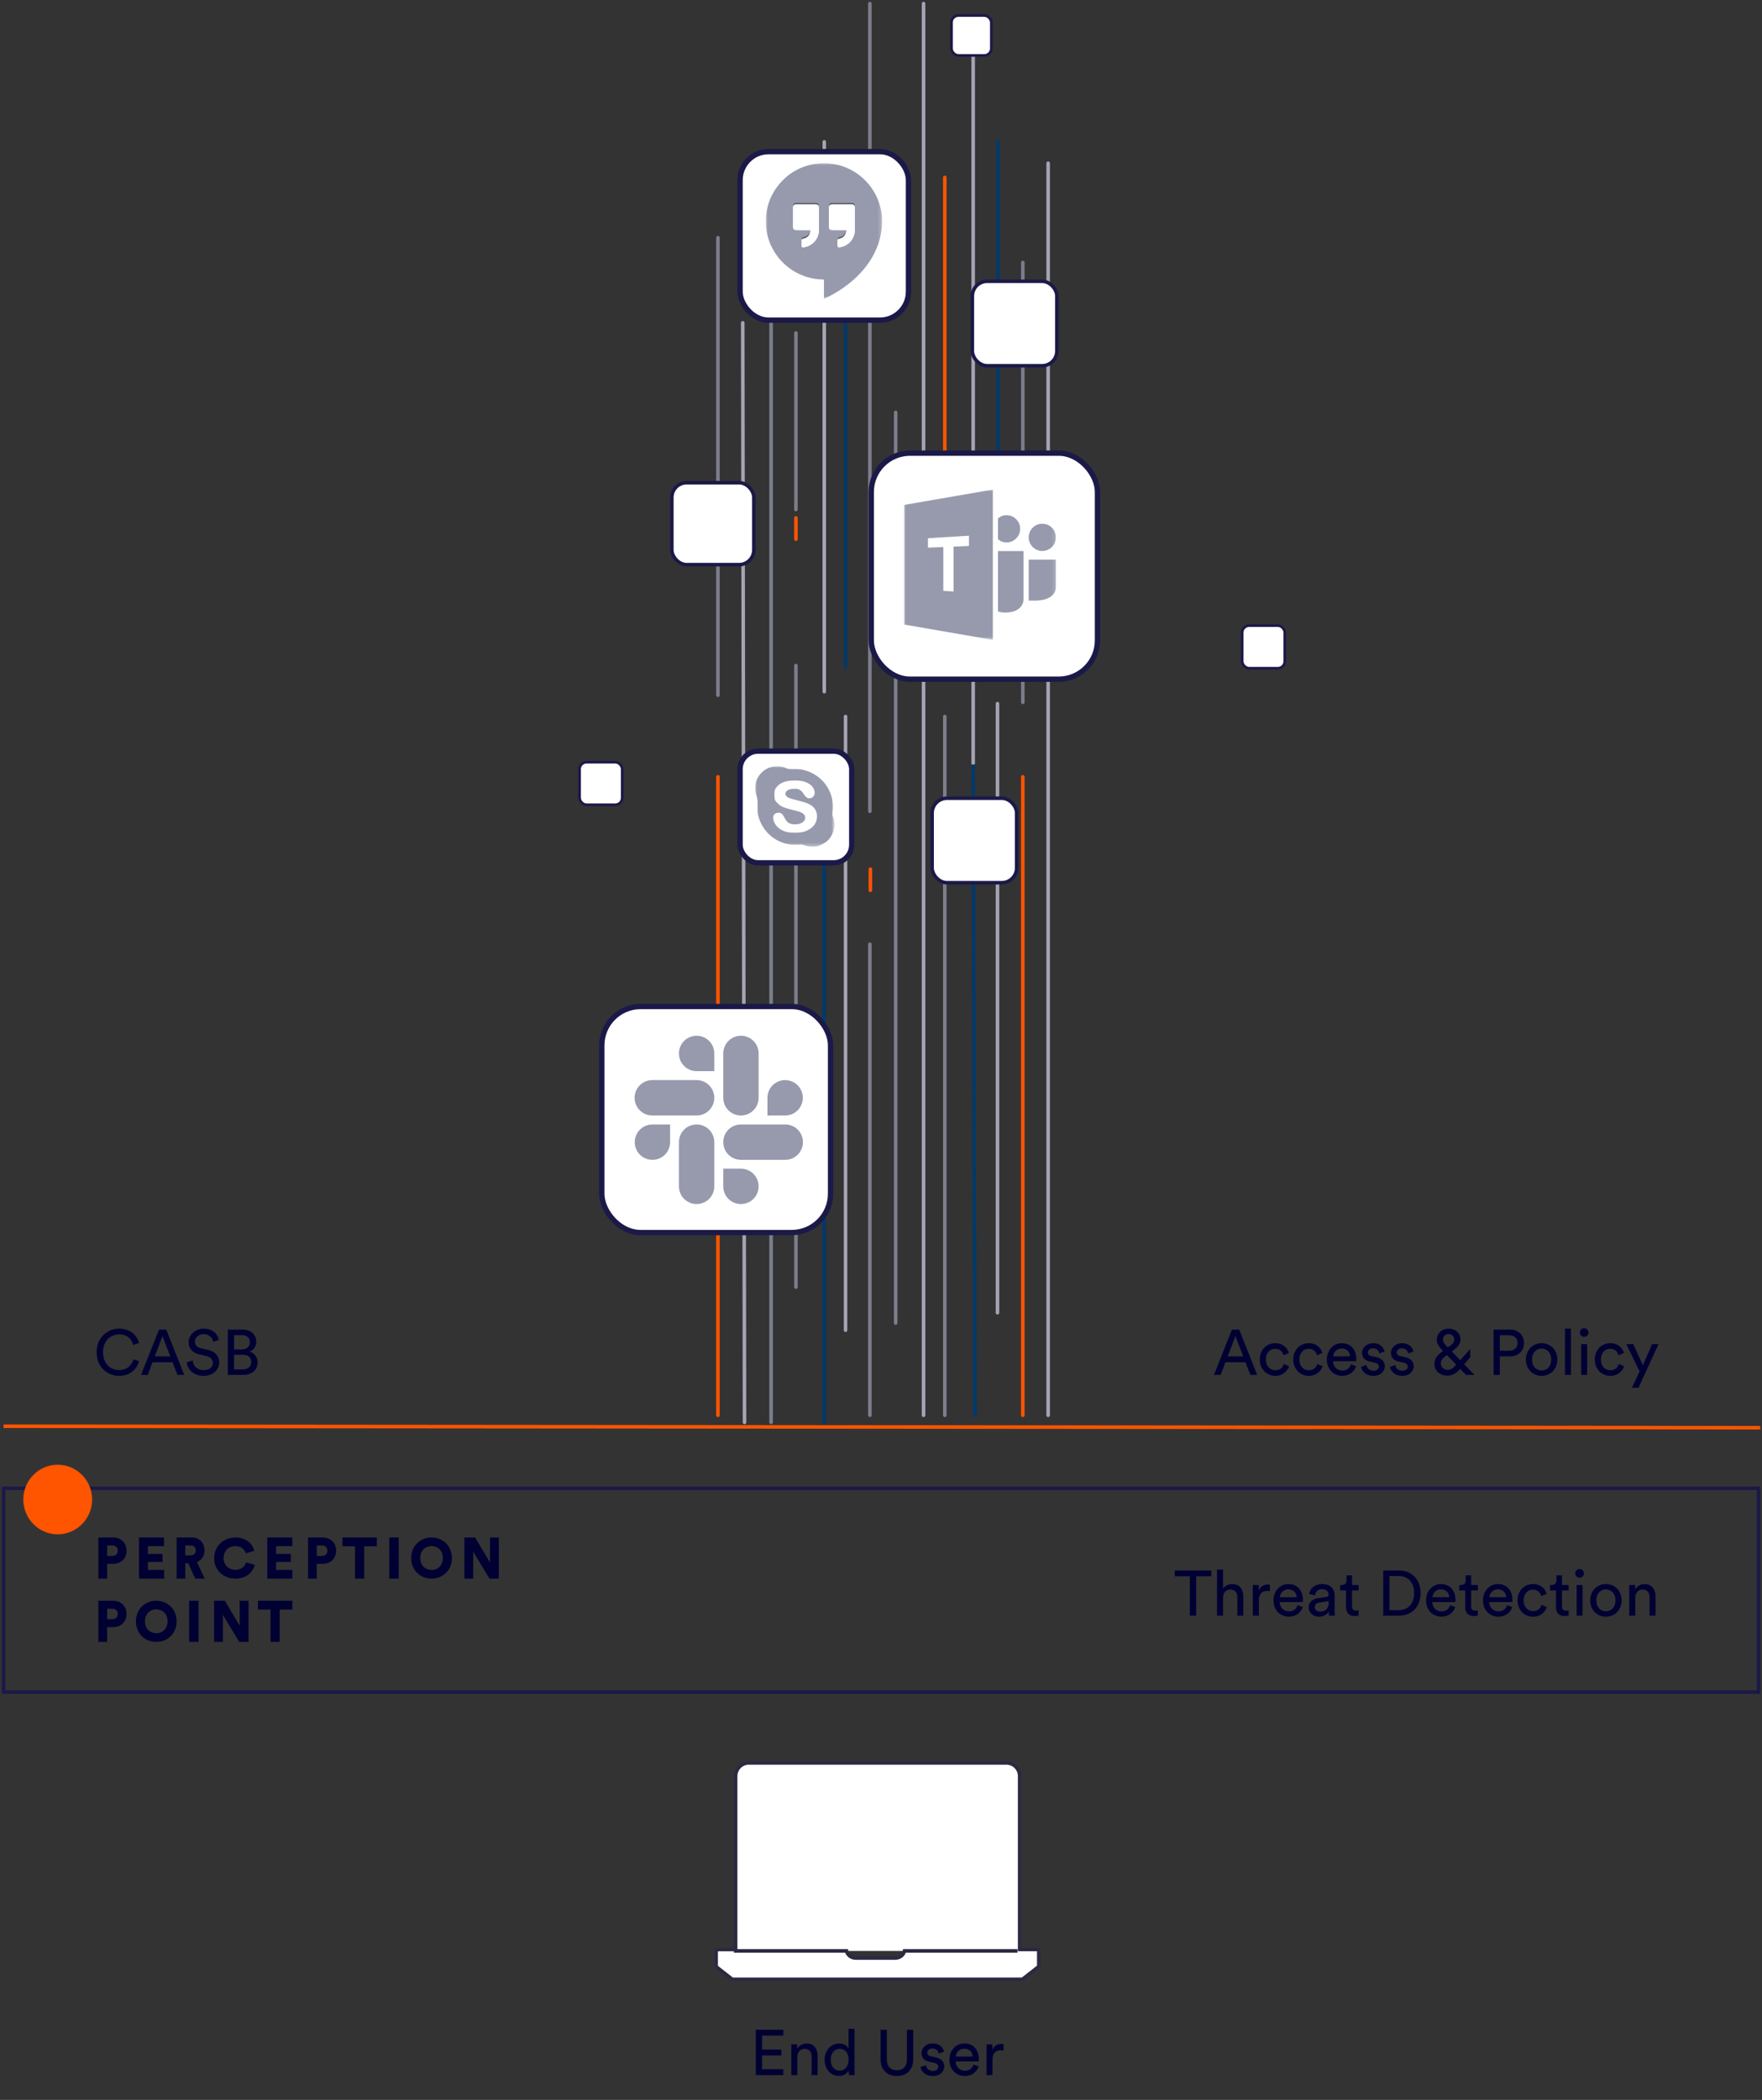 <svg width="497" height="592" viewBox="0 0 497 592" fill="none" xmlns="http://www.w3.org/2000/svg">
<rect x="0" y="0" width="497" height="592" fill="#333333" stroke="none"/>
<path d="M260 399C260 399.276 260.224 399.5 260.5 399.5C260.776 399.5 261 399.276 261 399H260ZM261 1C261 0.724 260.776 0.5 260.5 0.5C260.224 0.5 260 0.724 260 1H261ZM274 215.208C274 215.484 274.224 215.708 274.5 215.708C274.776 215.708 275 215.484 275 215.208H274ZM275 8.119C275 7.843 274.776 7.619 274.5 7.619C274.224 7.619 274 7.843 274 8.119H275ZM261 399V1H260V399H261ZM275 215.208V8.119H274V215.208H275Z" fill="#A6A4B4"/>
<path d="M266.5 202V399" stroke="#7C7E8D" stroke-linecap="round" stroke-linejoin="round"/>
<path d="M266.5 50V179" stroke="#FF5400" stroke-linecap="round" stroke-linejoin="round"/>
<path d="M274.5 216L275 399" stroke="#00396B" stroke-linecap="round" stroke-linejoin="round"/>
<path d="M238.5 375V202" stroke="#A6A4B4" stroke-linecap="round" stroke-linejoin="round"/>
<path d="M245.862 1C245.862 0.724 245.638 0.5 245.362 0.5C245.086 0.5 244.862 0.724 244.862 1H245.862ZM244.862 228.723C244.862 228.999 245.086 229.223 245.362 229.223C245.638 229.223 245.862 228.999 245.862 228.723H244.862ZM245.862 266.188C245.862 265.912 245.638 265.688 245.362 265.688C245.086 265.688 244.862 265.912 244.862 266.188H245.862ZM244.862 399C244.862 399.276 245.086 399.5 245.362 399.5C245.638 399.5 245.862 399.276 245.862 399H244.862ZM253.138 116.257C253.138 115.981 252.914 115.757 252.638 115.757C252.362 115.757 252.138 115.981 252.138 116.257H253.138ZM252.138 372.999C252.138 373.275 252.362 373.499 252.638 373.499C252.914 373.499 253.138 373.275 253.138 372.999H252.138ZM244.862 1V228.723H245.862V1H244.862ZM244.862 266.188V399H245.862V266.188H244.862ZM252.138 116.257V372.999H253.138V116.257H252.138Z" fill="#7C7E8D"/>
<path d="M245.5 251V245" stroke="#FF5400" stroke-linecap="round" stroke-linejoin="round"/>
<path d="M238.5 188V80" stroke="#00396B" stroke-linecap="round" stroke-linejoin="round"/>
<path d="M209.5 91L210 401" stroke="#A6A4B4" stroke-linecap="round" stroke-linejoin="round"/>
<path d="M202.5 196V67" stroke="#7C7E8D" stroke-linecap="round" stroke-linejoin="round"/>
<path d="M202.5 399V219" stroke="#FF5400" stroke-linecap="round" stroke-linejoin="round"/>
<path d="M232.5 40V195" stroke="#A6A4B4" stroke-linecap="round" stroke-linejoin="round"/>
<path d="M224 362.85C224 363.127 224.224 363.35 224.5 363.35C224.776 363.35 225 363.127 225 362.85H224ZM225 187.621C225 187.345 224.776 187.121 224.5 187.121C224.224 187.121 224 187.345 224 187.621H225ZM224 143.652C224 143.929 224.224 144.152 224.5 144.152C224.776 144.152 225 143.929 225 143.652H224ZM225 93.864C225 93.588 224.776 93.364 224.5 93.364C224.224 93.364 224 93.588 224 93.864H225ZM217 401C217 401.276 217.224 401.5 217.5 401.5C217.776 401.5 218 401.276 218 401H217ZM218 68C218 67.724 217.776 67.5 217.5 67.5C217.224 67.5 217 67.724 217 68H218ZM225 362.85V187.621H224V362.85H225ZM225 143.652V93.864H224V143.652H225ZM218 401V68H217V401H218Z" fill="#7C7E8D"/>
<path d="M224.5 146V152" stroke="#FF5400" stroke-linecap="round" stroke-linejoin="round"/>
<path d="M232.5 214V401" stroke="#00396B" stroke-linecap="round" stroke-linejoin="round"/>
<path d="M296.145 46C296.145 45.724 295.921 45.5 295.645 45.5C295.369 45.5 295.145 45.724 295.145 46H296.145ZM295.145 399C295.145 399.276 295.369 399.5 295.645 399.5C295.921 399.5 296.145 399.276 296.145 399H295.145ZM281.855 198.373C281.855 198.097 281.631 197.873 281.355 197.873C281.079 197.873 280.855 198.097 280.855 198.373H281.855ZM280.855 370.088C280.855 370.364 281.079 370.588 281.355 370.588C281.631 370.588 281.855 370.364 281.855 370.088H280.855ZM295.145 46V399H296.145V46H295.145ZM280.855 198.373V370.088H281.855V198.373H280.855Z" fill="#A6A4B4"/>
<path d="M288.5 198V74" stroke="#7C7E8D" stroke-linecap="round" stroke-linejoin="round"/>
<path d="M288.5 399V219" stroke="#FF5400" stroke-linecap="round" stroke-linejoin="round"/>
<path d="M281.5 183V40" stroke="#00396B" stroke-linecap="round" stroke-linejoin="round"/>
<rect x="268.375" y="4.375" width="11.25" height="11.25" rx="1.965" fill="white" stroke="#1B1948" stroke-width="0.75"/>
<rect x="208.75" y="42.75" width="47.5" height="47.5" rx="8.025" fill="white" stroke="#1B1948" stroke-width="1.5"/>
<mask id="mask0" mask-type="alpha" maskUnits="userSpaceOnUse" x="216" y="46" width="33" height="39">
<path fill-rule="evenodd" clip-rule="evenodd" d="M216 46.015H248.803V84.259H216V46.015Z" fill="white"/>
</mask>
<g mask="url(#mask0)">
<path fill-rule="evenodd" clip-rule="evenodd" d="M238.009 69.424C237.985 69.43 237.961 69.437 237.936 69.444L237.895 69.468C237.524 69.572 237.151 69.659 236.769 69.715C236.477 69.758 236.257 69.593 236.253 69.3C236.251 69.095 236.249 68.889 236.247 68.683L236.258 67.58C236.256 67.498 236.253 67.418 236.254 67.337C236.254 67.054 236.363 66.935 236.714 66.855C237.16 66.753 237.579 66.609 237.926 66.287C238.342 65.9 238.552 65.418 238.648 64.873L235.042 64.866C234.911 64.865 234.78 64.867 234.649 64.865C234.158 64.857 233.822 64.518 233.822 64.024C233.823 62.081 233.826 60.138 233.827 58.194C233.827 58.176 233.825 58.157 233.823 58.138C233.786 57.775 233.89 57.477 234.213 57.275C234.339 57.196 234.475 57.163 234.62 57.163C236.52 57.162 238.421 57.164 240.322 57.161C240.828 57.161 241.247 57.671 241.085 58.171C241.124 58.265 241.117 58.364 241.117 58.463C241.117 60.611 241.118 62.758 241.116 64.906C241.114 66.825 239.912 68.621 238.14 69.358C238.095 69.377 238.053 69.402 238.009 69.424H238.009ZM227.424 69.561C227.142 69.637 226.855 69.681 226.568 69.723C226.346 69.755 226.201 69.632 226.119 69.432L226.121 67.581C226.132 67.399 226.059 67.204 226.204 67.044C226.276 66.965 226.358 66.91 226.468 66.883C226.791 66.801 227.119 66.736 227.413 66.561C227.955 66.237 228.292 65.77 228.442 65.161C228.465 65.066 228.487 64.969 228.51 64.873C227.208 64.871 225.907 64.868 224.606 64.867C224.493 64.866 224.382 64.862 224.273 64.832C223.941 64.74 223.687 64.438 223.687 64.095C223.684 62.128 223.688 60.16 223.69 58.192C223.662 57.878 223.69 57.583 223.954 57.359C224.098 57.237 224.256 57.163 224.444 57.163C226.358 57.163 228.271 57.165 230.184 57.163C230.691 57.162 231.11 57.672 230.948 58.171C230.987 58.266 230.98 58.365 230.98 58.464C230.98 60.608 230.992 62.753 230.976 64.897C230.965 66.32 230.411 67.516 229.369 68.487C229.315 68.537 229.262 68.59 229.209 68.641C228.67 69.055 228.086 69.381 227.424 69.561ZM248.549 59.506C247.968 56.341 246.582 53.577 244.394 51.218C243.473 50.226 242.431 49.354 241.292 48.622C239.163 47.254 236.845 46.416 234.33 46.119C234.024 46.083 233.713 46.087 233.411 46.015H231.241C231.218 46.07 231.168 46.05 231.128 46.054C230.569 46.103 230.013 46.166 229.462 46.271C225.433 47.034 222.124 49.012 219.563 52.208C217.457 54.835 216.297 57.85 216.046 61.211C215.924 62.831 216.043 64.461 216.4 66.046C216.663 67.23 217.064 68.379 217.593 69.469C217.64 69.562 217.686 69.656 217.734 69.749C218.609 71.471 219.734 73.006 221.144 74.332C221.886 75.029 222.679 75.661 223.538 76.206C226.17 77.877 229.043 78.753 232.164 78.792C232.355 78.794 232.408 78.842 232.406 79.037C232.398 80.708 232.401 82.378 232.402 84.049C232.402 84.114 232.407 84.178 232.411 84.259C232.465 84.237 232.499 84.225 232.531 84.209C235.669 82.735 238.549 80.873 241.118 78.538C241.628 78.073 242.119 77.586 242.588 77.08C242.789 76.863 242.989 76.642 243.191 76.426C243.502 76.093 243.772 75.72 244.066 75.369C244.405 74.964 244.71 74.534 245.011 74.101C245.675 73.144 246.268 72.145 246.767 71.09C247.019 70.557 247.259 70.02 247.472 69.47C247.479 69.459 247.489 69.45 247.493 69.439C248.073 67.933 248.444 66.374 248.642 64.775C248.711 64.218 248.755 63.657 248.784 63.097C248.844 61.895 248.765 60.69 248.549 59.506Z" fill="#979AAD"/>
</g>
<path fill-rule="evenodd" clip-rule="evenodd" d="M229.21 68.641C228.67 69.055 228.086 69.382 227.424 69.561C227.142 69.637 226.855 69.681 226.568 69.723C226.346 69.755 226.201 69.632 226.119 69.432L226.121 67.581C226.223 67.344 226.441 67.296 226.659 67.245C227.714 67.002 228.319 66.373 228.5 65.312C228.524 65.171 228.604 65.021 228.51 64.873C227.209 64.871 225.908 64.868 224.607 64.867C224.494 64.867 224.383 64.863 224.273 64.832C223.942 64.74 223.688 64.438 223.687 64.096C223.685 62.128 223.689 60.16 223.69 58.193C223.831 57.826 224.07 57.576 224.486 57.575C226.386 57.572 228.286 57.573 230.186 57.575C230.555 57.575 230.846 57.809 230.949 58.172C230.988 58.266 230.981 58.366 230.981 58.464C230.981 60.608 230.993 62.753 230.977 64.897C230.966 66.32 230.412 67.517 229.37 68.487C229.316 68.537 229.264 68.59 229.21 68.641ZM237.895 69.468C237.524 69.573 237.151 69.659 236.769 69.715C236.477 69.758 236.257 69.593 236.254 69.3C236.251 69.095 236.249 68.889 236.248 68.684L236.258 67.58C236.364 67.334 236.594 67.29 236.817 67.239C237.856 67.004 238.493 66.326 238.642 65.277C238.661 65.146 238.742 65.008 238.647 64.873L235.041 64.866C234.91 64.866 234.779 64.868 234.648 64.866C234.158 64.858 233.822 64.518 233.822 64.025C233.822 62.081 233.825 60.138 233.826 58.195C233.826 58.176 233.824 58.157 233.823 58.139C233.875 58.116 233.879 58.061 233.902 58.019C234.065 57.729 234.307 57.573 234.645 57.573C236.531 57.573 238.417 57.572 240.303 57.574C240.687 57.574 240.975 57.799 241.084 58.171C241.123 58.265 241.116 58.365 241.116 58.463C241.116 60.611 241.117 62.759 241.115 64.907C241.114 66.826 239.911 68.621 238.139 69.358C238.094 69.377 238.051 69.402 238.008 69.424C237.983 69.43 237.959 69.437 237.934 69.444C237.922 69.452 237.908 69.46 237.895 69.468Z" fill="white"/>
<path fill-rule="evenodd" clip-rule="evenodd" d="M228.51 64.873C228.603 65.02 228.523 65.171 228.5 65.311C228.319 66.372 227.714 67.001 226.659 67.245C226.441 67.295 226.223 67.344 226.121 67.58C226.132 67.399 226.058 67.204 226.204 67.044C226.276 66.965 226.358 66.91 226.468 66.883C226.791 66.801 227.119 66.736 227.413 66.561C227.955 66.237 228.292 65.77 228.442 65.161C228.465 65.066 228.487 64.969 228.51 64.873ZM238.647 64.873C238.741 65.008 238.661 65.146 238.642 65.277C238.492 66.326 237.856 67.004 236.818 67.239C236.594 67.289 236.364 67.334 236.258 67.58C236.257 67.499 236.254 67.418 236.254 67.337C236.254 67.055 236.363 66.935 236.714 66.855C237.16 66.753 237.579 66.609 237.926 66.287C238.341 65.9 238.552 65.418 238.647 64.873ZM241.085 58.171C240.976 57.799 240.688 57.574 240.304 57.574C238.418 57.572 236.532 57.573 234.645 57.573C234.308 57.573 234.066 57.729 233.903 58.019C233.88 58.061 233.876 58.116 233.824 58.139C233.786 57.775 233.89 57.477 234.214 57.275C234.339 57.196 234.476 57.164 234.62 57.164C236.521 57.163 238.421 57.164 240.322 57.162C240.828 57.161 241.247 57.672 241.085 58.171ZM230.948 58.171C230.845 57.809 230.555 57.575 230.186 57.574C228.286 57.572 226.385 57.571 224.485 57.575C224.069 57.576 223.83 57.825 223.689 58.192C223.662 57.878 223.69 57.583 223.954 57.358C224.098 57.237 224.255 57.163 224.444 57.163C226.357 57.163 228.271 57.164 230.184 57.162C230.691 57.161 231.11 57.672 230.948 58.171Z" fill="#4F4D5C"/>
<rect x="245.75" y="127.75" width="63.812" height="63.731" rx="10.95" fill="white" stroke="#1B1948" stroke-width="1.5"/>
<mask id="mask1" mask-type="alpha" maskUnits="userSpaceOnUse" x="255" y="138" width="43" height="43">
<path fill-rule="evenodd" clip-rule="evenodd" d="M255 138.018H297.864V180.399H255V138.018Z" fill="white"/>
</mask>
<g mask="url(#mask1)">
<path fill-rule="evenodd" clip-rule="evenodd" d="M255 176.064L280.043 180.399V138.018L255 142.352V176.064ZM281.489 172.378C281.971 172.482 282.144 172.563 282.486 172.61C282.86 172.664 283.238 172.691 283.616 172.693C284.2 172.689 284.783 172.628 285.353 172.506C285.935 172.389 286.493 172.171 287 171.863C287.499 171.557 287.918 171.139 288.228 170.644C288.57 170.067 288.737 169.401 288.712 168.729V155.355H281.489V172.378ZM283.915 152.918C284.426 152.922 284.934 152.819 285.406 152.617C286.327 152.225 287.06 151.492 287.45 150.571C287.85 149.617 287.85 148.542 287.449 147.586C287.056 146.665 286.324 145.93 285.402 145.54C284.93 145.338 284.423 145.236 283.91 145.239C283.4 145.236 282.896 145.338 282.428 145.54C282.079 145.689 281.969 145.884 281.489 146.118V152.04C281.971 152.275 282.079 152.468 282.428 152.617C282.898 152.821 283.404 152.922 283.915 152.918ZM290.158 157.764V169.321H292.084C292.746 169.318 293.405 169.257 294.055 169.134C294.708 169.019 295.338 168.799 295.921 168.483C296.472 168.184 296.947 167.763 297.313 167.255C297.696 166.692 297.889 166.02 297.862 165.338V157.764H290.158ZM291.281 154.203C291.632 154.554 292.046 154.833 292.503 155.028C293.457 155.427 294.532 155.427 295.487 155.028C296.409 154.635 297.143 153.903 297.534 152.981C297.934 152.027 297.934 150.952 297.534 149.997C297.142 149.075 296.409 148.341 295.487 147.95C294.533 147.55 293.459 147.55 292.503 147.95C291.581 148.342 290.847 149.075 290.456 149.997C290.057 150.951 290.057 152.025 290.456 152.981C290.651 153.436 290.932 153.852 291.281 154.203Z" fill="#979AAD"/>
</g>
<path fill-rule="evenodd" clip-rule="evenodd" d="M273.3 151.021L261.743 151.725V154.391L266.077 154.216V166.577L268.966 166.746V154.103L273.3 153.91V151.021Z" fill="white"/>
<rect x="169.75" y="283.75" width="64.522" height="63.731" rx="10.95" fill="white" stroke="#1B1948" stroke-width="1.5"/>
<path fill-rule="evenodd" clip-rule="evenodd" d="M191.503 321.992C191.503 319.232 193.73 317.005 196.49 317.005C199.25 317.005 201.478 319.232 201.478 321.992V334.457C201.478 337.217 199.25 339.445 196.49 339.445C193.73 339.445 191.503 337.217 191.503 334.457V321.992ZM189.013 321.992C189.013 324.752 186.785 326.98 184.025 326.98C181.265 326.98 179.038 324.745 179.038 321.992C179.038 319.24 181.265 317.005 184.025 317.005H189.013V321.992Z" fill="#979AAD"/>
<path fill-rule="evenodd" clip-rule="evenodd" d="M196.49 304.502C199.25 304.502 201.478 306.73 201.478 309.49C201.478 312.25 199.25 314.478 196.49 314.478H183.988C181.228 314.478 179 312.243 179 309.49C179 306.737 181.228 304.502 183.988 304.502H196.49ZM196.49 301.975C193.73 301.975 191.502 299.748 191.502 296.988C191.502 294.228 193.73 292 196.49 292C199.25 292 201.478 294.228 201.478 296.988V301.975H196.49Z" fill="#979AAD"/>
<path fill-rule="evenodd" clip-rule="evenodd" d="M213.98 309.49C213.98 312.25 211.752 314.478 208.992 314.478C206.232 314.478 204.005 312.25 204.005 309.49V296.988C204.005 294.228 206.232 292 208.992 292C211.752 292 213.98 294.228 213.98 296.988V309.49ZM216.47 309.49C216.47 306.73 218.697 304.502 221.457 304.502C224.217 304.502 226.445 306.73 226.445 309.49C226.445 312.25 224.217 314.478 221.457 314.478H216.47V309.49Z" fill="#979AAD"/>
<path fill-rule="evenodd" clip-rule="evenodd" d="M208.992 326.98C206.232 326.98 204.005 324.752 204.005 321.992C204.005 319.232 206.232 317.005 208.992 317.005H221.495C224.255 317.005 226.482 319.232 226.482 321.992C226.482 324.752 224.255 326.98 221.495 326.98H208.992ZM208.992 329.47C211.752 329.47 213.98 331.697 213.98 334.457C213.98 337.217 211.752 339.445 208.992 339.445C206.232 339.445 204.005 337.217 204.005 334.457V329.47H208.992Z" fill="#979AAD"/>
<rect x="163.479" y="214.871" width="12.028" height="12.013" rx="1.965" fill="white" stroke="#1B1948" stroke-width="0.75"/>
<rect x="262.916" y="225.034" width="23.847" height="23.816" rx="4.18" fill="white" stroke="#1B1948"/>
<rect x="189.5" y="136.079" width="23.137" height="23.107" rx="4.18" fill="white" stroke="#1B1948"/>
<rect x="350.375" y="176.375" width="12.028" height="12.013" rx="1.965" fill="white" stroke="#1B1948" stroke-width="0.75"/>
<rect x="274.265" y="79.299" width="23.847" height="23.816" rx="4.18" fill="white" stroke="#1B1948"/>
<rect x="208.75" y="211.75" width="31.5" height="31.5" rx="5.1" fill="white" stroke="#1B1948" stroke-width="1.5"/>
<path fill-rule="evenodd" clip-rule="evenodd" d="M224.396 236.16C219.892 236.16 214.774 230.744 215.183 226.247C215.593 221.955 221.325 217.97 225.573 218.583C229.309 219.093 232.636 223.794 232.431 227.525C232.227 231.458 228.337 236.16 224.396 236.16H224.396Z" fill="white"/>
<mask id="mask2" mask-type="alpha" maskUnits="userSpaceOnUse" x="213" y="216" width="23" height="23">
<path fill-rule="evenodd" clip-rule="evenodd" d="M213 216.003H235.352V238.68H213V216.003Z" fill="white"/>
</mask>
<g mask="url(#mask2)">
<path fill-rule="evenodd" clip-rule="evenodd" d="M226.299 234.588C227.985 234.231 229.465 233.209 230.027 231.984C230.741 230.503 230.537 228.767 229.567 227.695C228.75 226.776 227.525 226.266 224.614 225.551C222.674 225.091 222.214 224.887 221.806 224.428C221.448 224.019 221.397 223.713 221.704 223.253C222.01 222.743 222.776 222.436 223.797 222.386C225.278 222.284 225.942 222.641 226.809 224.019C227.473 225.041 228.137 225.296 229.006 224.887C230.128 224.326 230.027 222.487 228.801 221.415C227.626 220.445 226.35 220.037 224.205 220.037C221.959 220.037 220.427 220.496 219.406 221.517C218.589 222.334 218.436 222.794 218.436 224.07C218.436 225.397 218.589 225.806 219.457 226.572C220.376 227.44 221.142 227.747 223.899 228.41C225.839 228.87 226.35 229.125 226.809 229.635C227.014 229.891 227.116 230.095 227.116 230.554C227.116 231.065 227.065 231.167 226.656 231.576C226.044 232.188 225.124 232.443 223.95 232.393C222.572 232.291 221.959 231.882 221.244 230.453C220.734 229.483 220.325 229.125 219.661 229.125C218.18 229.125 217.67 230.351 218.436 231.933C219.1 233.312 220.427 234.231 222.112 234.588C223.133 234.793 225.38 234.793 226.35 234.588H226.299V234.588ZM227.678 238.519C227.371 238.417 226.912 238.315 226.657 238.213C226.35 238.06 225.993 238.06 224.87 238.111C223.798 238.162 223.236 238.111 222.47 238.008C218.385 237.294 215.117 234.333 213.943 230.248C213.739 229.482 213.688 229.074 213.688 227.236C213.688 225.244 213.637 225.091 213.382 224.274C211.901 220.241 214.913 216.003 219.202 216.003C220.07 216.003 221.142 216.259 221.755 216.564C222.164 216.769 222.419 216.82 224.002 216.82C225.431 216.82 225.993 216.871 226.707 217.075C229.925 217.892 232.528 219.985 233.907 222.896C234.774 224.683 235.081 226.521 234.876 228.614C234.774 229.738 234.774 229.84 235.03 230.503C235.847 232.903 235.081 235.66 233.09 237.294C232.476 237.805 231.251 238.366 230.486 238.571C229.719 238.724 228.494 238.724 227.728 238.52H227.678V238.519Z" fill="#979AAD"/>
</g>
<path d="M33.597 387.872C36.531 387.872 38.547 386.162 39.231 383.768L37.665 383.192C37.143 384.938 35.775 386.252 33.597 386.252C31.275 386.252 29.061 384.542 29.061 381.212C29.061 377.882 31.275 376.19 33.597 376.19C35.685 376.19 37.089 377.27 37.575 379.196L39.213 378.62C38.565 376.154 36.513 374.57 33.597 374.57C30.429 374.57 27.261 376.946 27.261 381.212C27.261 385.478 30.303 387.872 33.597 387.872ZM50.057 387.602H51.965L46.889 374.84H44.855L39.779 387.602H41.669L43.019 384.038H48.671L50.057 387.602ZM45.827 376.676L48.041 382.4H43.649L45.827 376.676ZM61.73 377.738C61.442 376.352 60.29 374.57 57.41 374.57C55.052 374.57 53.198 376.37 53.198 378.368C53.198 380.276 54.494 381.464 56.312 381.86L58.13 382.256C59.408 382.526 60.038 383.318 60.038 384.236C60.038 385.352 59.174 386.27 57.41 386.27C55.484 386.27 54.476 384.956 54.35 383.534L52.658 384.074C52.892 385.892 54.35 387.872 57.428 387.872C60.146 387.872 61.838 386.072 61.838 384.092C61.838 382.31 60.65 380.978 58.526 380.51L56.618 380.096C55.538 379.862 54.98 379.16 54.98 378.242C54.98 377.054 56.006 376.118 57.446 376.118C59.228 376.118 60.002 377.378 60.146 378.296L61.73 377.738ZM64.264 374.84V387.602H68.728C71.068 387.602 72.67 386.144 72.67 384.128C72.67 382.706 71.824 381.41 70.366 381.05C71.482 380.636 72.274 379.664 72.274 378.296C72.274 376.28 70.852 374.84 68.422 374.84H64.264ZM66.028 380.42V376.388H68.152C69.61 376.388 70.492 377.18 70.492 378.386C70.492 379.574 69.646 380.42 68.224 380.42H66.028ZM66.028 386.054V381.932H68.548C70.096 381.932 70.87 382.796 70.87 384.02C70.87 385.262 69.898 386.054 68.476 386.054H66.028Z" fill="#000033"/>
<path d="M352.697 387.602H354.605L349.529 374.84H347.495L342.419 387.602H344.309L345.659 384.038H351.311L352.697 387.602ZM348.467 376.676L350.681 382.4H346.289L348.467 376.676ZM359.69 380.24C361.166 380.24 361.796 381.23 362.012 382.076L363.542 381.428C363.182 380.114 361.994 378.674 359.69 378.674C357.224 378.674 355.334 380.564 355.334 383.264C355.334 385.892 357.188 387.872 359.708 387.872C361.958 387.872 363.2 386.414 363.614 385.172L362.12 384.524C361.922 385.208 361.328 386.306 359.708 386.306C358.304 386.306 357.062 385.244 357.062 383.264C357.062 381.248 358.322 380.24 359.69 380.24ZM369.147 380.24C370.623 380.24 371.253 381.23 371.469 382.076L372.999 381.428C372.639 380.114 371.451 378.674 369.147 378.674C366.681 378.674 364.791 380.564 364.791 383.264C364.791 385.892 366.645 387.872 369.165 387.872C371.415 387.872 372.657 386.414 373.071 385.172L371.577 384.524C371.379 385.208 370.785 386.306 369.165 386.306C367.761 386.306 366.519 385.244 366.519 383.264C366.519 381.248 367.779 380.24 369.147 380.24ZM376.066 382.382C376.138 381.266 377.002 380.168 378.424 380.168C379.954 380.168 380.764 381.14 380.8 382.382H376.066ZM381.052 384.632C380.728 385.604 380.026 386.378 378.622 386.378C377.164 386.378 376.048 385.298 376.012 383.75H382.528C382.546 383.642 382.564 383.426 382.564 383.21C382.564 380.51 381.07 378.674 378.406 378.674C376.228 378.674 374.266 380.528 374.266 383.246C374.266 386.18 376.3 387.872 378.622 387.872C380.638 387.872 382.024 386.666 382.51 385.136L381.052 384.632ZM383.914 385.352C384.058 386.342 385.066 387.872 387.442 387.872C389.584 387.872 390.61 386.414 390.61 385.19C390.61 383.912 389.782 382.958 388.216 382.616L386.812 382.31C386.146 382.166 385.822 381.788 385.822 381.266C385.822 380.672 386.398 380.114 387.262 380.114C388.63 380.114 388.99 381.104 389.062 381.554L390.556 380.996C390.376 380.222 389.638 378.674 387.262 378.674C385.57 378.674 384.184 379.934 384.184 381.41C384.184 382.634 384.994 383.552 386.344 383.84L387.82 384.164C388.54 384.326 388.936 384.74 388.936 385.28C388.936 385.892 388.414 386.432 387.46 386.432C386.236 386.432 385.552 385.712 385.444 384.812L383.914 385.352ZM392.053 385.352C392.197 386.342 393.205 387.872 395.581 387.872C397.723 387.872 398.749 386.414 398.749 385.19C398.749 383.912 397.921 382.958 396.355 382.616L394.951 382.31C394.285 382.166 393.961 381.788 393.961 381.266C393.961 380.672 394.537 380.114 395.401 380.114C396.769 380.114 397.129 381.104 397.201 381.554L398.695 380.996C398.515 380.222 397.777 378.674 395.401 378.674C393.709 378.674 392.323 379.934 392.323 381.41C392.323 382.634 393.133 383.552 394.483 383.84L395.959 384.164C396.679 384.326 397.075 384.74 397.075 385.28C397.075 385.892 396.553 386.432 395.599 386.432C394.375 386.432 393.691 385.712 393.583 384.812L392.053 385.352ZM413.493 387.602H415.887L412.989 384.614L414.717 382.616V380.294L411.873 383.462L409.497 380.996L410.145 380.51C411.045 379.844 411.945 378.944 411.945 377.684C411.945 375.776 410.487 374.57 408.561 374.57C406.977 374.57 405.267 375.686 405.267 377.756C405.267 378.998 406.203 379.97 406.797 380.6L407.031 380.852L406.851 380.996C405.501 382.004 404.601 382.904 404.601 384.56C404.601 386.198 405.879 387.818 408.291 387.818C409.713 387.818 410.829 387.08 411.873 385.91L413.493 387.602ZM408.309 386.198C407.139 386.198 406.419 385.28 406.419 384.416C406.419 383.534 406.887 382.958 407.499 382.49L408.147 382.004L410.739 384.722L410.685 384.794C409.983 385.568 409.281 386.198 408.309 386.198ZM407.013 377.648C407.013 376.64 407.841 376.082 408.579 376.082C409.515 376.082 410.199 376.784 410.199 377.63C410.199 378.17 410.001 378.656 409.245 379.214L408.381 379.862L407.985 379.43C407.571 378.998 407.013 378.368 407.013 377.648ZM423.055 380.798V376.424L425.611 376.424C427.141 376.424 428.077 377.288 428.077 378.638C428.077 379.952 427.141 380.798 425.611 380.798L423.055 380.798ZM425.935 382.382C428.293 382.382 429.877 380.78 429.877 378.62C429.877 376.478 428.293 374.84 425.935 374.84L421.291 374.84V387.602H423.055V382.382L425.935 382.382ZM434.839 386.36C433.399 386.36 432.139 385.28 432.139 383.264C432.139 381.266 433.399 380.186 434.839 380.186C436.279 380.186 437.539 381.266 437.539 383.264C437.539 385.28 436.279 386.36 434.839 386.36ZM434.839 378.674C432.247 378.674 430.411 380.636 430.411 383.264C430.411 385.91 432.247 387.872 434.839 387.872C437.431 387.872 439.267 385.91 439.267 383.264C439.267 380.636 437.431 378.674 434.839 378.674ZM443.123 387.602V374.57H441.431V387.602H443.123ZM447.676 387.602V378.944H446.002V387.602H447.676ZM445.624 375.668C445.624 376.334 446.164 376.874 446.83 376.874C447.514 376.874 448.054 376.334 448.054 375.668C448.054 374.984 447.514 374.444 446.83 374.444C446.164 374.444 445.624 374.984 445.624 375.668ZM454.19 380.24C455.666 380.24 456.296 381.23 456.512 382.076L458.042 381.428C457.682 380.114 456.494 378.674 454.19 378.674C451.724 378.674 449.834 380.564 449.834 383.264C449.834 385.892 451.688 387.872 454.208 387.872C456.458 387.872 457.7 386.414 458.114 385.172L456.62 384.524C456.422 385.208 455.828 386.306 454.208 386.306C452.804 386.306 451.562 385.244 451.562 383.264C451.562 381.248 452.822 380.24 454.19 380.24ZM462.171 391.22L467.805 378.944H465.987L463.395 384.92L460.695 378.944H458.751L462.477 386.648L460.317 391.22H462.171Z" fill="#000033"/>
<path d="M496.027 419.557V477.028L1.027 477.028V419.557L496.027 419.557Z" stroke="#1B1948"/>
<path fill-rule="evenodd" clip-rule="evenodd" d="M31.659 456.487C32.592 456.487 33.23 455.915 33.23 455.015C33.23 454.083 32.592 453.527 31.659 453.527H30.226V456.487H31.659ZM30.21 458.712V462.883H27.75V451.286H31.909C34.15 451.286 35.692 452.84 35.692 455C35.692 457.191 34.15 458.712 31.909 458.712H30.21Z" fill="#000033"/>
<path fill-rule="evenodd" clip-rule="evenodd" d="M44.082 460.436C45.607 460.436 47.256 459.399 47.256 457.077C47.256 454.753 45.607 453.703 44.082 453.703C42.541 453.703 40.892 454.753 40.892 457.077C40.892 459.399 42.541 460.436 44.082 460.436ZM44.082 451.286C47.179 451.286 49.811 453.562 49.811 457.093C49.811 460.608 47.179 462.883 44.082 462.883C40.969 462.883 38.339 460.608 38.339 457.093C38.339 453.562 40.969 451.286 44.082 451.286Z" fill="#000033"/>
<path fill-rule="evenodd" clip-rule="evenodd" d="M53.34 462.883H55.988V451.286H53.34V462.883Z" fill="#000033"/>
<path fill-rule="evenodd" clip-rule="evenodd" d="M67.475 462.883L62.874 455.262V462.883H60.4V451.286H63.425L67.616 458.335V451.286H70.106V462.883H67.475Z" fill="#000033"/>
<path fill-rule="evenodd" clip-rule="evenodd" d="M78.887 453.756V462.883H76.308V453.756H72.753V451.286H82.46V453.756H78.887Z" fill="#000033"/>
<path fill-rule="evenodd" clip-rule="evenodd" d="M39.222 445.041V433.444H46.266V435.882H41.7V438.09H45.843V440.362H41.7V442.587H46.281V445.041H39.222Z" fill="#000033"/>
<path fill-rule="evenodd" clip-rule="evenodd" d="M53.681 438.499C54.682 438.499 55.224 437.91 55.224 437.093C55.224 436.226 54.682 435.685 53.681 435.685H52.246V438.499H53.681ZM53.11 440.723H52.246V445.041H49.81V433.444H54.144C56.302 433.444 57.69 435.016 57.69 437.076C57.69 438.646 56.872 439.841 55.531 440.349L57.752 445.041H55.068L53.11 440.723Z" fill="#000033"/>
<path fill-rule="evenodd" clip-rule="evenodd" d="M60.4 439.266C60.4 435.797 63.133 433.444 66.355 433.444C69.82 433.444 71.352 435.594 71.725 437.195L69.301 437.931C69.123 437.164 68.389 435.861 66.355 435.861C64.808 435.861 63.068 436.928 63.068 439.266C63.068 441.353 64.662 442.562 66.389 442.562C68.389 442.562 69.187 441.275 69.415 440.474L71.871 441.149C71.497 442.688 69.968 445.041 66.389 445.041C63.068 445.041 60.4 442.734 60.4 439.266Z" fill="#000033"/>
<path fill-rule="evenodd" clip-rule="evenodd" d="M75.4 445.041V433.444H82.445V435.882H77.879V438.09H82.021V440.362H77.879V442.587H82.46V445.041H75.4Z" fill="#000033"/>
<path fill-rule="evenodd" clip-rule="evenodd" d="M90.781 438.646C91.714 438.646 92.352 438.073 92.352 437.173C92.352 436.241 91.714 435.686 90.781 435.686H89.347V438.646H90.781ZM89.333 440.87V445.041H86.872V433.444H91.031C93.271 433.444 94.814 434.998 94.814 437.159C94.814 439.349 93.271 440.87 91.031 440.87H89.333Z" fill="#000033"/>
<path fill-rule="evenodd" clip-rule="evenodd" d="M102.712 435.914V445.041H100.134V435.914H96.579V433.444H106.285V435.914H102.712Z" fill="#000033"/>
<path fill-rule="evenodd" clip-rule="evenodd" d="M109.814 445.041H112.462V433.444H109.814V445.041Z" fill="#000033"/>
<path fill-rule="evenodd" clip-rule="evenodd" d="M121.734 442.594C123.259 442.594 124.908 441.557 124.908 439.234C124.908 436.911 123.259 435.861 121.734 435.861C120.193 435.861 118.543 436.911 118.543 439.234C118.543 441.557 120.193 442.594 121.734 442.594ZM121.734 433.444C124.831 433.444 127.463 435.719 127.463 439.25C127.463 442.766 124.831 445.041 121.734 445.041C118.622 445.041 115.991 442.766 115.991 439.25C115.991 435.719 118.622 433.444 121.734 433.444Z" fill="#000033"/>
<path fill-rule="evenodd" clip-rule="evenodd" d="M138.067 445.041L133.466 437.42V445.041H130.992V433.444H134.018L138.209 440.493V433.444H140.699V445.041H138.067Z" fill="#000033"/>
<path fill-rule="evenodd" clip-rule="evenodd" d="M31.659 438.646C32.592 438.646 33.23 438.073 33.23 437.173C33.23 436.241 32.592 435.686 31.659 435.686H30.226V438.646H31.659ZM30.21 440.87V445.041H27.75V433.444H31.909C34.15 433.444 35.692 434.998 35.692 437.159C35.692 439.349 34.15 440.87 31.909 440.87H30.21Z" fill="#000033"/>
<path fill-rule="evenodd" clip-rule="evenodd" d="M25.986 422.74C25.986 428.159 21.64 432.552 16.28 432.552C10.918 432.552 6.573 428.159 6.573 422.74C6.573 417.32 10.918 412.927 16.28 412.927C21.64 412.927 25.986 417.32 25.986 422.74Z" fill="#FF5400"/>
<path d="M341.667 444.38V442.742H331.371V444.38H335.637V455.504H337.401V444.38H341.667ZM344.975 450.41C345.011 449.132 345.695 448.124 346.991 448.124C348.503 448.124 349.007 449.096 349.007 450.302V455.504H350.699V450.014C350.699 448.088 349.673 446.594 347.603 446.594C346.613 446.594 345.605 446.936 344.975 447.854V442.472H343.283V455.504H344.975V450.41ZM358.196 446.756C358.106 446.738 357.872 446.702 357.638 446.702C356.756 446.702 355.676 447.026 355.046 448.358V446.846H353.39V455.504H355.082V451.166C355.082 449.258 356.036 448.502 357.458 448.502C357.692 448.502 357.944 448.52 358.196 448.556V446.756ZM361.01 450.284C361.082 449.168 361.946 448.07 363.368 448.07C364.898 448.07 365.708 449.042 365.744 450.284H361.01ZM365.996 452.534C365.672 453.506 364.97 454.28 363.566 454.28C362.108 454.28 360.992 453.2 360.956 451.652H367.472C367.49 451.544 367.508 451.328 367.508 451.112C367.508 448.412 366.014 446.576 363.35 446.576C361.172 446.576 359.21 448.43 359.21 451.148C359.21 454.082 361.244 455.774 363.566 455.774C365.582 455.774 366.968 454.568 367.454 453.038L365.996 452.534ZM369.128 453.182C369.128 454.55 370.262 455.774 372.026 455.774C373.574 455.774 374.438 454.946 374.816 454.334C374.816 454.964 374.87 455.288 374.906 455.504H376.562C376.526 455.288 376.454 454.838 376.454 454.082V449.744C376.454 448.052 375.446 446.576 372.854 446.576C370.982 446.576 369.488 447.728 369.308 449.384L370.928 449.762C371.036 448.754 371.702 448.016 372.89 448.016C374.204 448.016 374.762 448.718 374.762 449.564C374.762 449.87 374.618 450.14 374.096 450.212L371.756 450.554C370.262 450.77 369.128 451.634 369.128 453.182ZM372.26 454.352C371.396 454.352 370.856 453.74 370.856 453.092C370.856 452.318 371.396 451.904 372.116 451.796L374.762 451.4V451.796C374.762 453.686 373.646 454.352 372.26 454.352ZM381.358 444.11H379.81V445.514C379.81 446.27 379.414 446.846 378.478 446.846H378.01V448.376H379.666V453.128C379.666 454.694 380.602 455.594 382.078 455.594C382.654 455.594 383.086 455.486 383.23 455.432V453.992C383.086 454.028 382.78 454.064 382.564 454.064C381.682 454.064 381.358 453.668 381.358 452.876V448.376H383.23V446.846H381.358V444.11ZM391.932 453.938V444.308H394.578C396.936 444.308 398.88 445.928 398.88 449.15C398.88 452.354 396.9 453.938 394.542 453.938H391.932ZM394.596 455.504C397.836 455.504 400.698 453.326 400.698 449.15C400.698 444.956 397.872 442.742 394.632 442.742H390.168V455.504H394.596ZM404.041 450.284C404.113 449.168 404.977 448.07 406.399 448.07C407.929 448.07 408.739 449.042 408.775 450.284H404.041ZM409.027 452.534C408.703 453.506 408.001 454.28 406.597 454.28C405.139 454.28 404.023 453.2 403.987 451.652H410.503C410.521 451.544 410.539 451.328 410.539 451.112C410.539 448.412 409.045 446.576 406.381 446.576C404.203 446.576 402.241 448.43 402.241 451.148C402.241 454.082 404.275 455.774 406.597 455.774C408.613 455.774 409.999 454.568 410.485 453.038L409.027 452.534ZM414.967 444.11H413.419V445.514C413.419 446.27 413.023 446.846 412.087 446.846H411.619V448.376H413.275V453.128C413.275 454.694 414.211 455.594 415.687 455.594C416.263 455.594 416.695 455.486 416.839 455.432V453.992C416.695 454.028 416.389 454.064 416.173 454.064C415.291 454.064 414.967 453.668 414.967 452.876V448.376H416.839V446.846H414.967V444.11ZM420.107 450.284C420.179 449.168 421.043 448.07 422.465 448.07C423.995 448.07 424.805 449.042 424.841 450.284H420.107ZM425.093 452.534C424.769 453.506 424.067 454.28 422.663 454.28C421.205 454.28 420.089 453.2 420.053 451.652L426.569 451.652C426.587 451.544 426.605 451.328 426.605 451.112C426.605 448.412 425.111 446.576 422.447 446.576C420.269 446.576 418.307 448.43 418.307 451.148C418.307 454.082 420.341 455.774 422.663 455.774C424.679 455.774 426.065 454.568 426.551 453.038L425.093 452.534ZM432.401 448.142C433.877 448.142 434.507 449.132 434.723 449.978L436.253 449.33C435.893 448.016 434.705 446.576 432.401 446.576C429.935 446.576 428.045 448.466 428.045 451.166C428.045 453.794 429.899 455.774 432.419 455.774C434.669 455.774 435.911 454.316 436.325 453.074L434.831 452.426C434.633 453.11 434.039 454.208 432.419 454.208C431.015 454.208 429.773 453.146 429.773 451.166C429.773 449.15 431.033 448.142 432.401 448.142ZM440.578 444.11H439.03V445.514C439.03 446.27 438.634 446.846 437.698 446.846H437.23V448.376H438.886V453.128C438.886 454.694 439.822 455.594 441.298 455.594C441.874 455.594 442.306 455.486 442.45 455.432V453.992C442.306 454.028 442 454.064 441.784 454.064C440.902 454.064 440.578 453.668 440.578 452.876V448.376H442.45V446.846H440.578V444.11ZM446.383 455.504V446.846H444.709V455.504H446.383ZM444.331 443.57C444.331 444.236 444.871 444.776 445.537 444.776C446.221 444.776 446.761 444.236 446.761 443.57C446.761 442.886 446.221 442.346 445.537 442.346C444.871 442.346 444.331 442.886 444.331 443.57ZM452.969 454.262C451.529 454.262 450.269 453.182 450.269 451.166C450.269 449.168 451.529 448.088 452.969 448.088C454.409 448.088 455.669 449.168 455.669 451.166C455.669 453.182 454.409 454.262 452.969 454.262ZM452.969 446.576C450.377 446.576 448.541 448.538 448.541 451.166C448.541 453.812 450.377 455.774 452.969 455.774C455.561 455.774 457.397 453.812 457.397 451.166C457.397 448.538 455.561 446.576 452.969 446.576ZM461.254 450.5C461.254 449.186 461.938 448.124 463.27 448.124C464.782 448.124 465.286 449.096 465.286 450.302V455.504H466.978V450.014C466.978 448.088 465.952 446.594 463.882 446.594C462.874 446.594 461.848 447.008 461.218 448.088V446.846H459.562V455.504H461.254V450.5Z" fill="#000033"/>
<path d="M496.5 402.5L1 402.081" stroke="#FF5400"/>
<path d="M220.948 585V583.362H214.954V579.456H220.39V577.8H214.954V573.876H220.948V572.238H213.19V585H220.948ZM224.898 579.996C224.898 578.682 225.582 577.62 226.914 577.62C228.426 577.62 228.93 578.592 228.93 579.798V585H230.622V579.51C230.622 577.584 229.596 576.09 227.526 576.09C226.518 576.09 225.492 576.504 224.862 577.584V576.342H223.206V585H224.898V579.996ZM234.321 580.644C234.321 578.862 235.329 577.602 236.877 577.602C238.425 577.602 239.361 578.826 239.361 580.608C239.361 582.39 238.407 583.74 236.859 583.74C235.239 583.74 234.321 582.426 234.321 580.644ZM239.379 583.83C239.379 584.352 239.433 584.802 239.469 585H241.107C241.089 584.856 241.017 584.226 241.017 583.398V571.968H239.343V577.566C239.055 576.864 238.227 576.108 236.697 576.108C234.249 576.108 232.593 578.196 232.593 580.644C232.593 583.218 234.159 585.234 236.697 585.234C238.047 585.234 238.965 584.514 239.379 583.686V583.83ZM252.985 585.27C255.577 585.27 257.575 583.65 257.575 580.644V572.238H255.811V580.59C255.811 582.534 254.785 583.632 252.985 583.632C251.203 583.632 250.141 582.534 250.141 580.59V572.238H248.395V580.644C248.395 583.65 250.393 585.27 252.985 585.27ZM259.644 582.75C259.788 583.74 260.796 585.27 263.172 585.27C265.314 585.27 266.34 583.812 266.34 582.588C266.34 581.31 265.512 580.356 263.946 580.014L262.542 579.708C261.876 579.564 261.552 579.186 261.552 578.664C261.552 578.07 262.128 577.512 262.992 577.512C264.36 577.512 264.72 578.502 264.792 578.952L266.286 578.394C266.106 577.62 265.368 576.072 262.992 576.072C261.3 576.072 259.914 577.332 259.914 578.808C259.914 580.032 260.724 580.95 262.074 581.238L263.55 581.562C264.27 581.724 264.666 582.138 264.666 582.678C264.666 583.29 264.144 583.83 263.19 583.83C261.966 583.83 261.282 583.11 261.174 582.21L259.644 582.75ZM269.602 579.78C269.674 578.664 270.538 577.566 271.96 577.566C273.49 577.566 274.3 578.538 274.336 579.78H269.602ZM274.588 582.03C274.264 583.002 273.562 583.776 272.158 583.776C270.7 583.776 269.584 582.696 269.548 581.148H276.064C276.082 581.04 276.1 580.824 276.1 580.608C276.1 577.908 274.606 576.072 271.942 576.072C269.764 576.072 267.802 577.926 267.802 580.644C267.802 583.578 269.836 585.27 272.158 585.27C274.174 585.27 275.56 584.064 276.046 582.534L274.588 582.03ZM283.066 576.252C282.976 576.234 282.742 576.198 282.508 576.198C281.626 576.198 280.546 576.522 279.916 577.854V576.342H278.26V585H279.952V580.662C279.952 578.754 280.906 577.998 282.328 577.998C282.562 577.998 282.814 578.016 283.066 578.052V576.252Z" fill="#000033"/>
<path fill-rule="evenodd" clip-rule="evenodd" d="M287 550H255.13C254.883 551.173 253.783 552.014 252.512 552H241.39C240.119 552.014 239.018 551.173 238.772 550H207M293 554.426V549.588H287.604V500.713C287.604 498.662 285.947 497 283.902 497H211.098C209.092 497.054 207.494 498.7 207.494 500.713V549.607H202V554.445L206.549 558H288.392L292.941 554.445L293 554.426Z" fill="white"/>
<path d="M255.13 550V549.5H254.724L254.641 549.897L255.13 550ZM252.512 552L252.517 551.5H252.512V552ZM241.39 552V551.5L241.384 551.5L241.39 552ZM238.772 550L239.261 549.897L239.177 549.5H238.772V550ZM293 554.426L293.159 554.9L293.5 554.786V554.426H293ZM293 549.588H293.5V549.088H293V549.588ZM287.604 549.588H287.104V550.088H287.604V549.588ZM211.098 497V496.5L211.085 496.5L211.098 497ZM207.494 500.713H207.994V500.712L207.494 500.713ZM207.494 549.607V550.107H207.994V549.607H207.494ZM202 549.607V549.107H201.5V549.607H202ZM206.549 558L206.241 558.394L206.377 558.5H206.549V558ZM288.392 558V558.5H288.564L288.7 558.394L288.392 558ZM292.941 554.445L292.782 553.971L292.701 553.999L292.633 554.051L292.941 554.445ZM287 549.5H255.13V550.5H287V549.5ZM254.641 549.897C254.447 550.817 253.571 551.511 252.517 551.5L252.506 552.5C253.995 552.516 255.319 551.529 255.619 550.103L254.641 549.897ZM252.512 551.5H241.39V552.5H252.512V551.5ZM241.384 551.5C240.331 551.511 239.454 550.817 239.261 549.897L238.282 550.103C238.582 551.529 239.907 552.516 241.395 552.5L241.384 551.5ZM238.772 549.5H207V550.5H238.772V549.5ZM293.5 554.426V549.588H292.5V554.426H293.5ZM293 549.088H287.604V550.088H293V549.088ZM288.104 549.588V500.713H287.104V549.588H288.104ZM288.104 500.713C288.104 498.387 286.224 496.5 283.902 496.5V497.5C285.669 497.5 287.104 498.937 287.104 500.713H288.104ZM283.902 496.5H211.098V497.5H283.902V496.5ZM211.085 496.5C208.806 496.561 206.993 498.431 206.994 500.713L207.994 500.712C207.994 498.97 209.377 497.546 211.111 497.5L211.085 496.5ZM206.994 500.713V549.607H207.994V500.713H206.994ZM207.494 549.107H202V550.107H207.494V549.107ZM201.5 549.607V554.445H202.5V549.607H201.5ZM201.692 554.839L206.241 558.394L206.857 557.606L202.308 554.051L201.692 554.839ZM206.549 558.5H288.392V557.5H206.549V558.5ZM288.7 558.394L293.249 554.839L292.633 554.051L288.084 557.606L288.7 558.394ZM293.099 554.92L293.159 554.9L292.841 553.951L292.782 553.971L293.099 554.92Z" fill="#2B2A41"/>
</svg>
